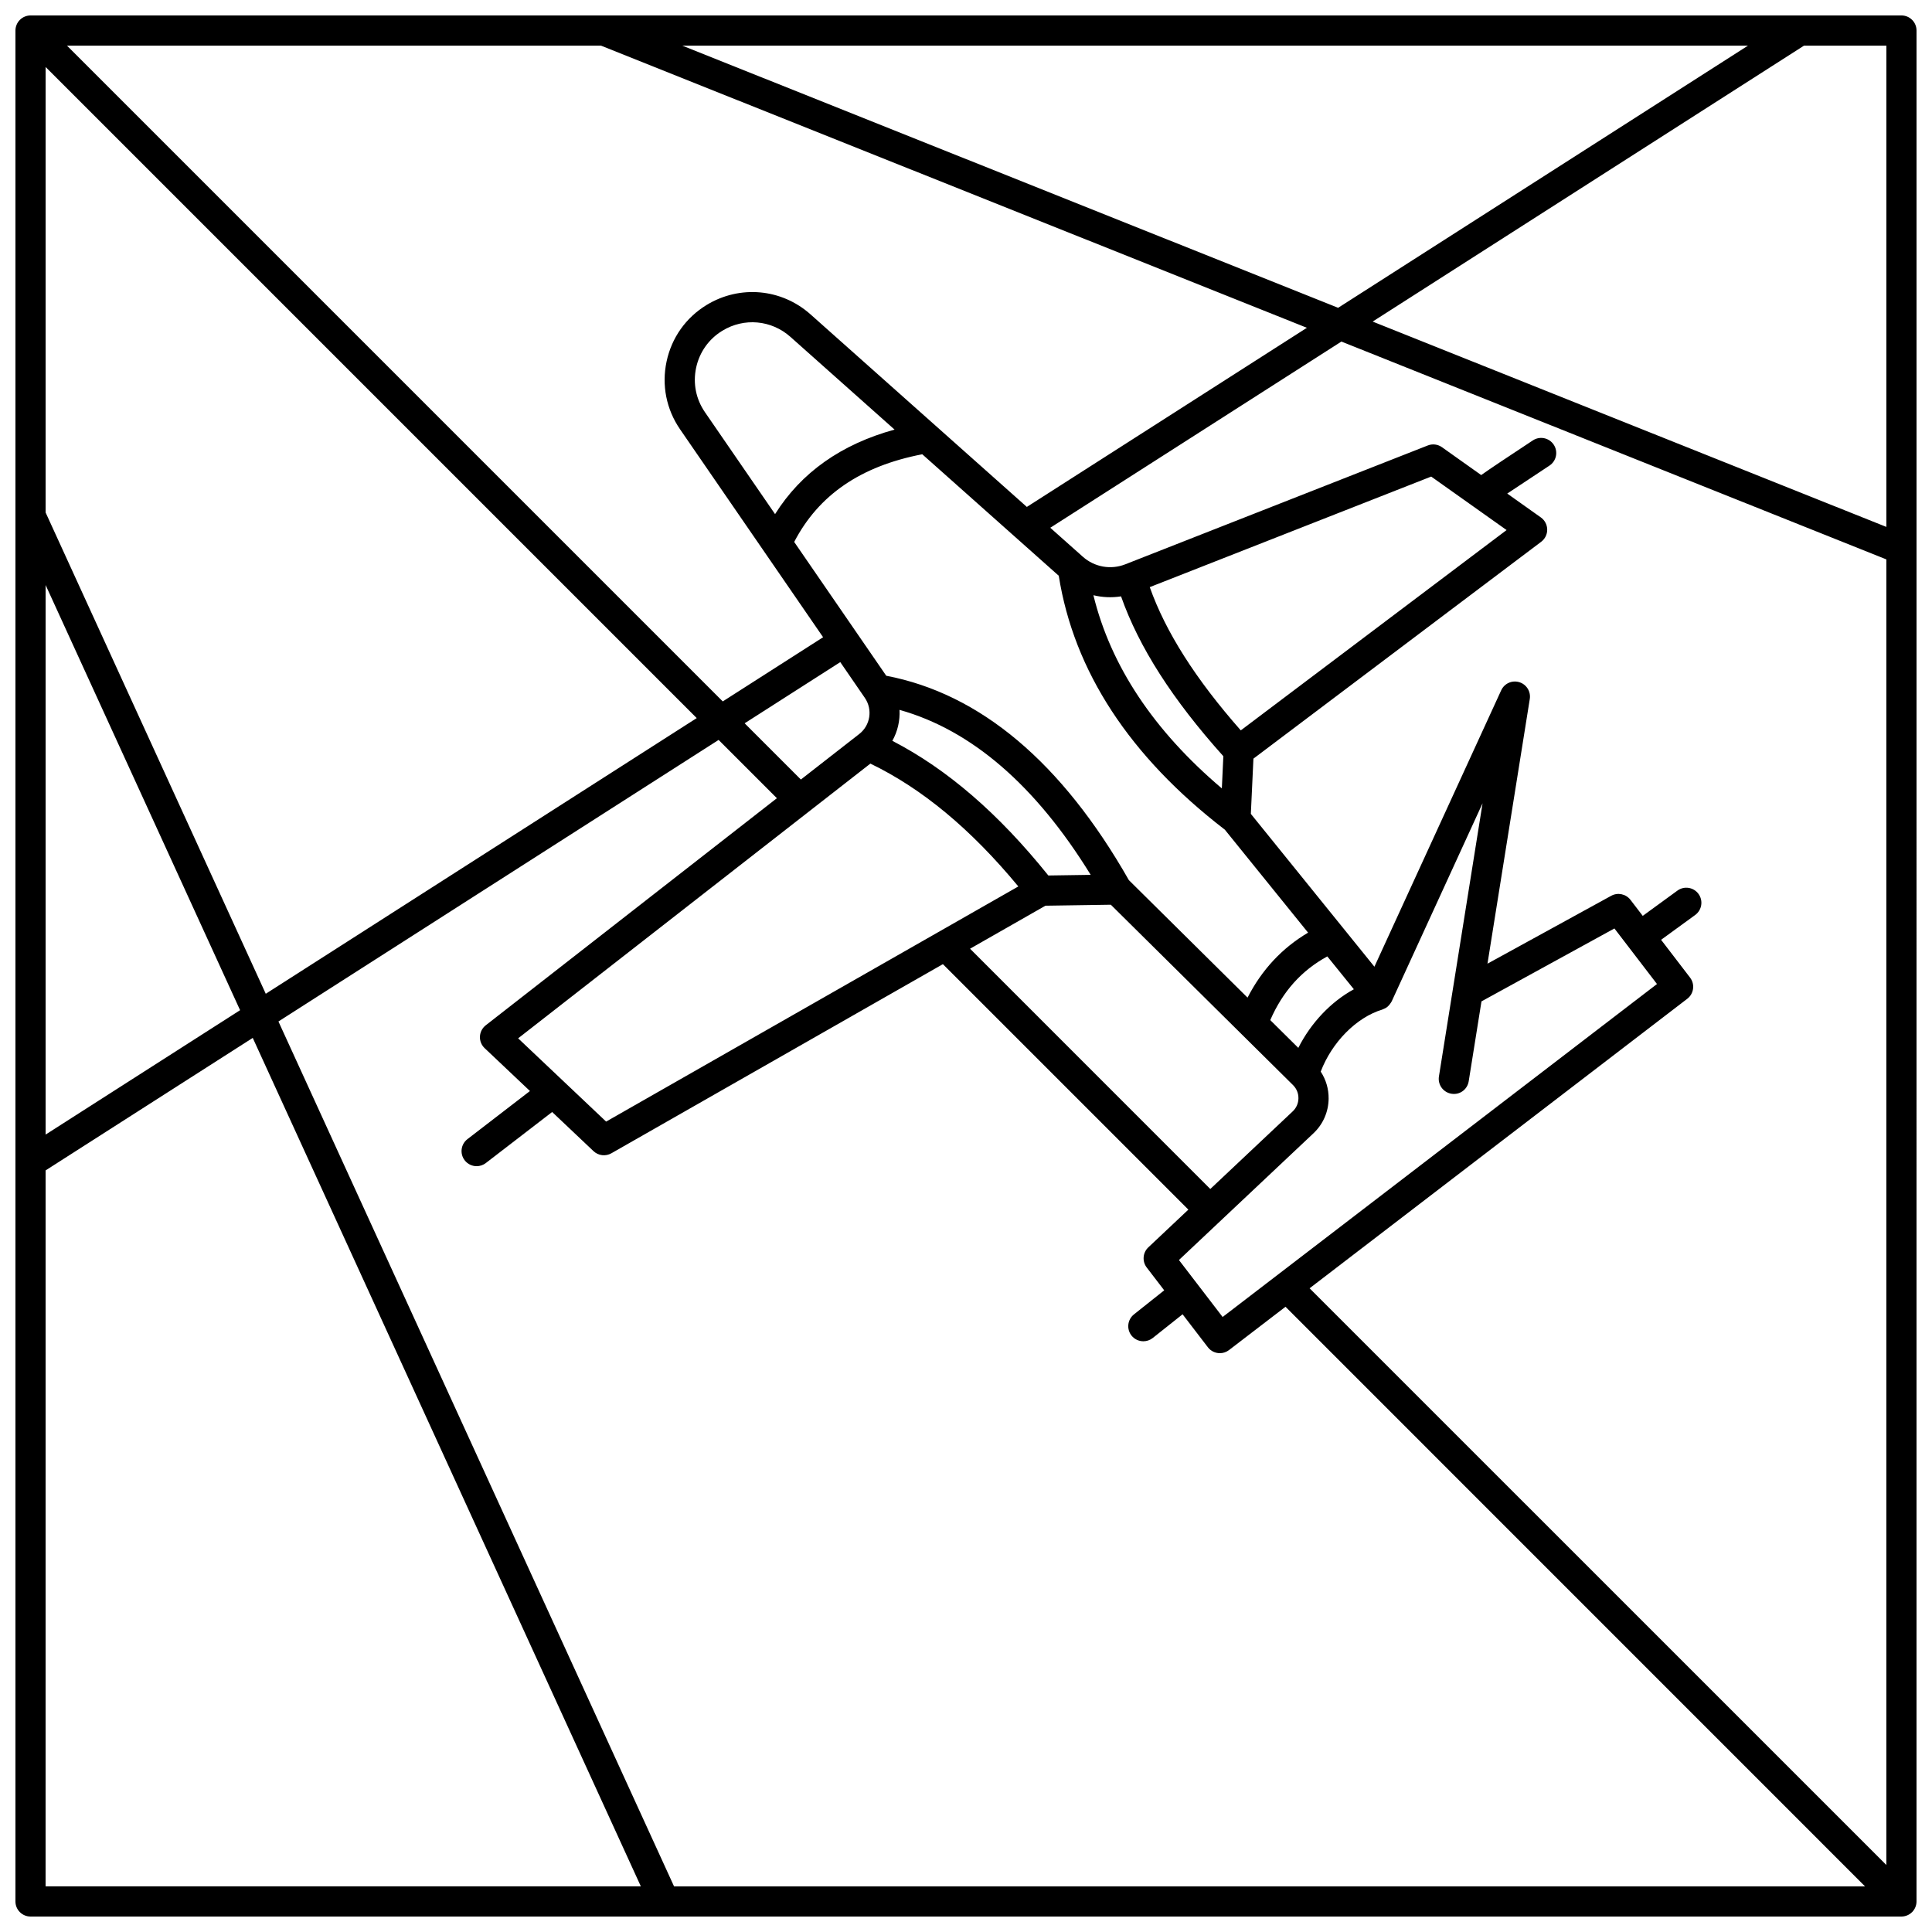 <?xml version="1.0" encoding="UTF-8"?>
<!-- Uploaded to: ICON Repo, www.svgrepo.com, Generator: ICON Repo Mixer Tools -->
<svg width="800px" height="800px" version="1.1" viewBox="144 144 512 512" xmlns="http://www.w3.org/2000/svg">
 <defs>
  <clipPath id="a">
   <path d="m148.09 148.09h503.81v503.81h-503.81z"/>
  </clipPath>
 </defs>
 <g clip-path="url(#a)">
  <path d="m651.9 289.47v-0.008-137.37c0-2.207-1.789-4-4-4h-495.81c-0.52 0-1.043 0.109-1.527 0.309-0.98 0.402-1.758 1.184-2.164 2.164-0.199 0.484-0.309 1.008-0.309 1.527v495.81c0 2.207 1.789 4 4 4h495.81c0.52 0 1.039-0.109 1.527-0.309 0.98-0.402 1.758-1.184 2.164-2.164 0.203-0.488 0.305-1.008 0.305-1.527zm-329.27 354.44-104.84-229.21 116.65-74.613 15.445 15.445-77.16 60.184c-0.914 0.715-1.48 1.801-1.535 2.961-0.055 1.164 0.398 2.297 1.246 3.094l12.008 11.359-16.57 12.754c-1.75 1.348-2.074 3.859-0.727 5.606 0.785 1.023 1.973 1.559 3.172 1.559 0.852 0 1.707-0.273 2.434-0.832l17.574-13.527 10.965 10.375c1.281 1.211 3.207 1.434 4.731 0.566l87.855-50.121 65.051 65.051-10.605 9.992c-1.496 1.406-1.68 3.715-0.434 5.344l4.637 6.051-8.016 6.375c-1.73 1.375-2.016 3.891-0.645 5.617 0.793 0.992 1.957 1.508 3.137 1.508 0.871 0 1.75-0.285 2.484-0.867l7.91-6.285 6.703 8.742c0.789 1.027 1.977 1.566 3.18 1.566 0.848 0 1.703-0.27 2.426-0.828l14.965-11.473 153.59 153.61zm-166.54-344.87 51.535 112.67-51.535 32.965zm0-19.219v-118.07l172.55 172.55-114.21 73.059zm147.17-123.73 187.08 74.777-74.215 47.473-57.344-51.043c-7.68-6.836-18.746-7.828-27.527-2.473-5.492 3.356-9.258 8.668-10.602 14.965-1.34 6.293-0.07 12.684 3.578 17.988l37.902 55.094-26.594 17.012-173.79-173.79zm21.551 0h282.43l-108.62 69.48zm218.45 128.38-70.438 53.086c-11.961-13.578-19.902-26.066-24.125-37.961l74.582-29.301zm-102.17 17.574c4.719 13.406 13.613 27.32 27.109 42.359l-0.398 8.531c-18.047-15.297-29.461-32.469-34.035-51.195 2.383 0.578 4.863 0.688 7.324 0.305zm-16.508-5.465c4 25.258 18.785 47.891 44.012 67.293l22.062 27.289c-6.902 4.074-12.266 9.844-16.043 17.219l-31.449-31.133c-17.77-31.211-39.398-49.41-64.301-54.168l-24.395-35.461c6.481-12.453 17.617-20.086 33.941-23.234l24.602 21.898c0.004 0.004 0.012 0.008 0.016 0.012zm104.06 137.27c2.234 0.375 4.238-1.141 4.582-3.32l3.383-21.156 35.23-19.324 11.281 14.723-115.11 88.242-6.781-8.84c-0.004-0.004-0.004-0.008-0.008-0.012s-0.008-0.004-0.008-0.008l-4.781-6.238 35.633-33.566c2.559-2.41 3.992-5.676 4.035-9.188 0.031-2.594-0.707-5.062-2.094-7.176 2.949-7.734 9.414-14.359 16.328-16.445 0.039-0.012 0.062-0.043 0.105-0.055 0.445-0.148 0.852-0.363 1.215-0.652 0.07-0.059 0.133-0.125 0.199-0.188 0.285-0.262 0.527-0.559 0.73-0.895 0.047-0.078 0.105-0.148 0.145-0.23 0.023-0.047 0.059-0.082 0.082-0.133l24.086-52.512-11.562 72.391c-0.348 2.184 1.133 4.231 3.312 4.582zm-247.33-14.684 93.348-72.805c13.723 6.629 26.605 17.328 39.207 32.555l-109.24 62.316zm91.883-90.219c2.109 3.07 1.465 7.269-1.477 9.562l-15.48 12.074-14.902-14.902 25.344-16.211zm48.625 47.066c-13.203-16.43-26.789-28.16-41.34-35.688 1.406-2.508 2.051-5.359 1.898-8.203 19.043 5.34 36.047 19.988 50.668 43.723zm-0.766 8.008 17.324-0.262 34.773 34.426 0.02 0.02 13.496 13.359c0.941 0.934 1.449 2.172 1.43 3.5-0.016 1.328-0.555 2.559-1.52 3.465l-21.836 20.566-63.668-63.676zm67.012 37.676-7.434-7.359c3.297-7.582 8.27-13.148 15.117-16.879l7.039 8.703c-6.09 3.324-11.379 8.902-14.723 15.535zm-157.24-168.45c-2.394-3.477-3.227-7.66-2.348-11.789 0.883-4.125 3.348-7.609 6.949-9.809 5.746-3.512 13-2.867 18.039 1.621l27.602 24.574c-14.133 3.883-24.75 11.379-31.668 22.402zm160.23 232.16 100.09-76.723c1.75-1.344 2.082-3.852 0.742-5.606l-7.68-10.02 9.031-6.578c1.785-1.301 2.18-3.801 0.879-5.586-1.305-1.785-3.801-2.176-5.586-0.875l-9.188 6.695-3.258-4.25c-1.199-1.562-3.363-2.019-5.098-1.074l-32.793 17.992 11.211-70.145c0.316-1.977-0.875-3.879-2.785-4.457-1.93-0.582-3.957 0.344-4.793 2.16l-33.598 73.246-32.746-40.504 0.684-14.637 76.262-57.473c1.02-0.77 1.613-1.977 1.59-3.25-0.02-1.277-0.645-2.469-1.684-3.203l-8.906-6.32c4.711-3.121 11.191-7.414 11.191-7.414 1.844-1.219 2.348-3.699 1.129-5.543-1.223-1.844-3.703-2.348-5.543-1.129-6.871 4.547-11.078 7.332-13.68 9.18l-10.391-7.379c-1.098-0.785-2.523-0.961-3.773-0.461l-80.145 31.488c-3.848 1.512-8.172 0.75-11.273-2.012l-0.219-0.195-0.023-0.023-8.371-7.453 77.148-49.344 144.42 57.73v346zm152.85-201.77-136.14-54.418 114.32-73.129h21.824zm-487.82 170.53 54.895-35.113 102.85 224.85h-157.75z"/>
 </g>
</svg>